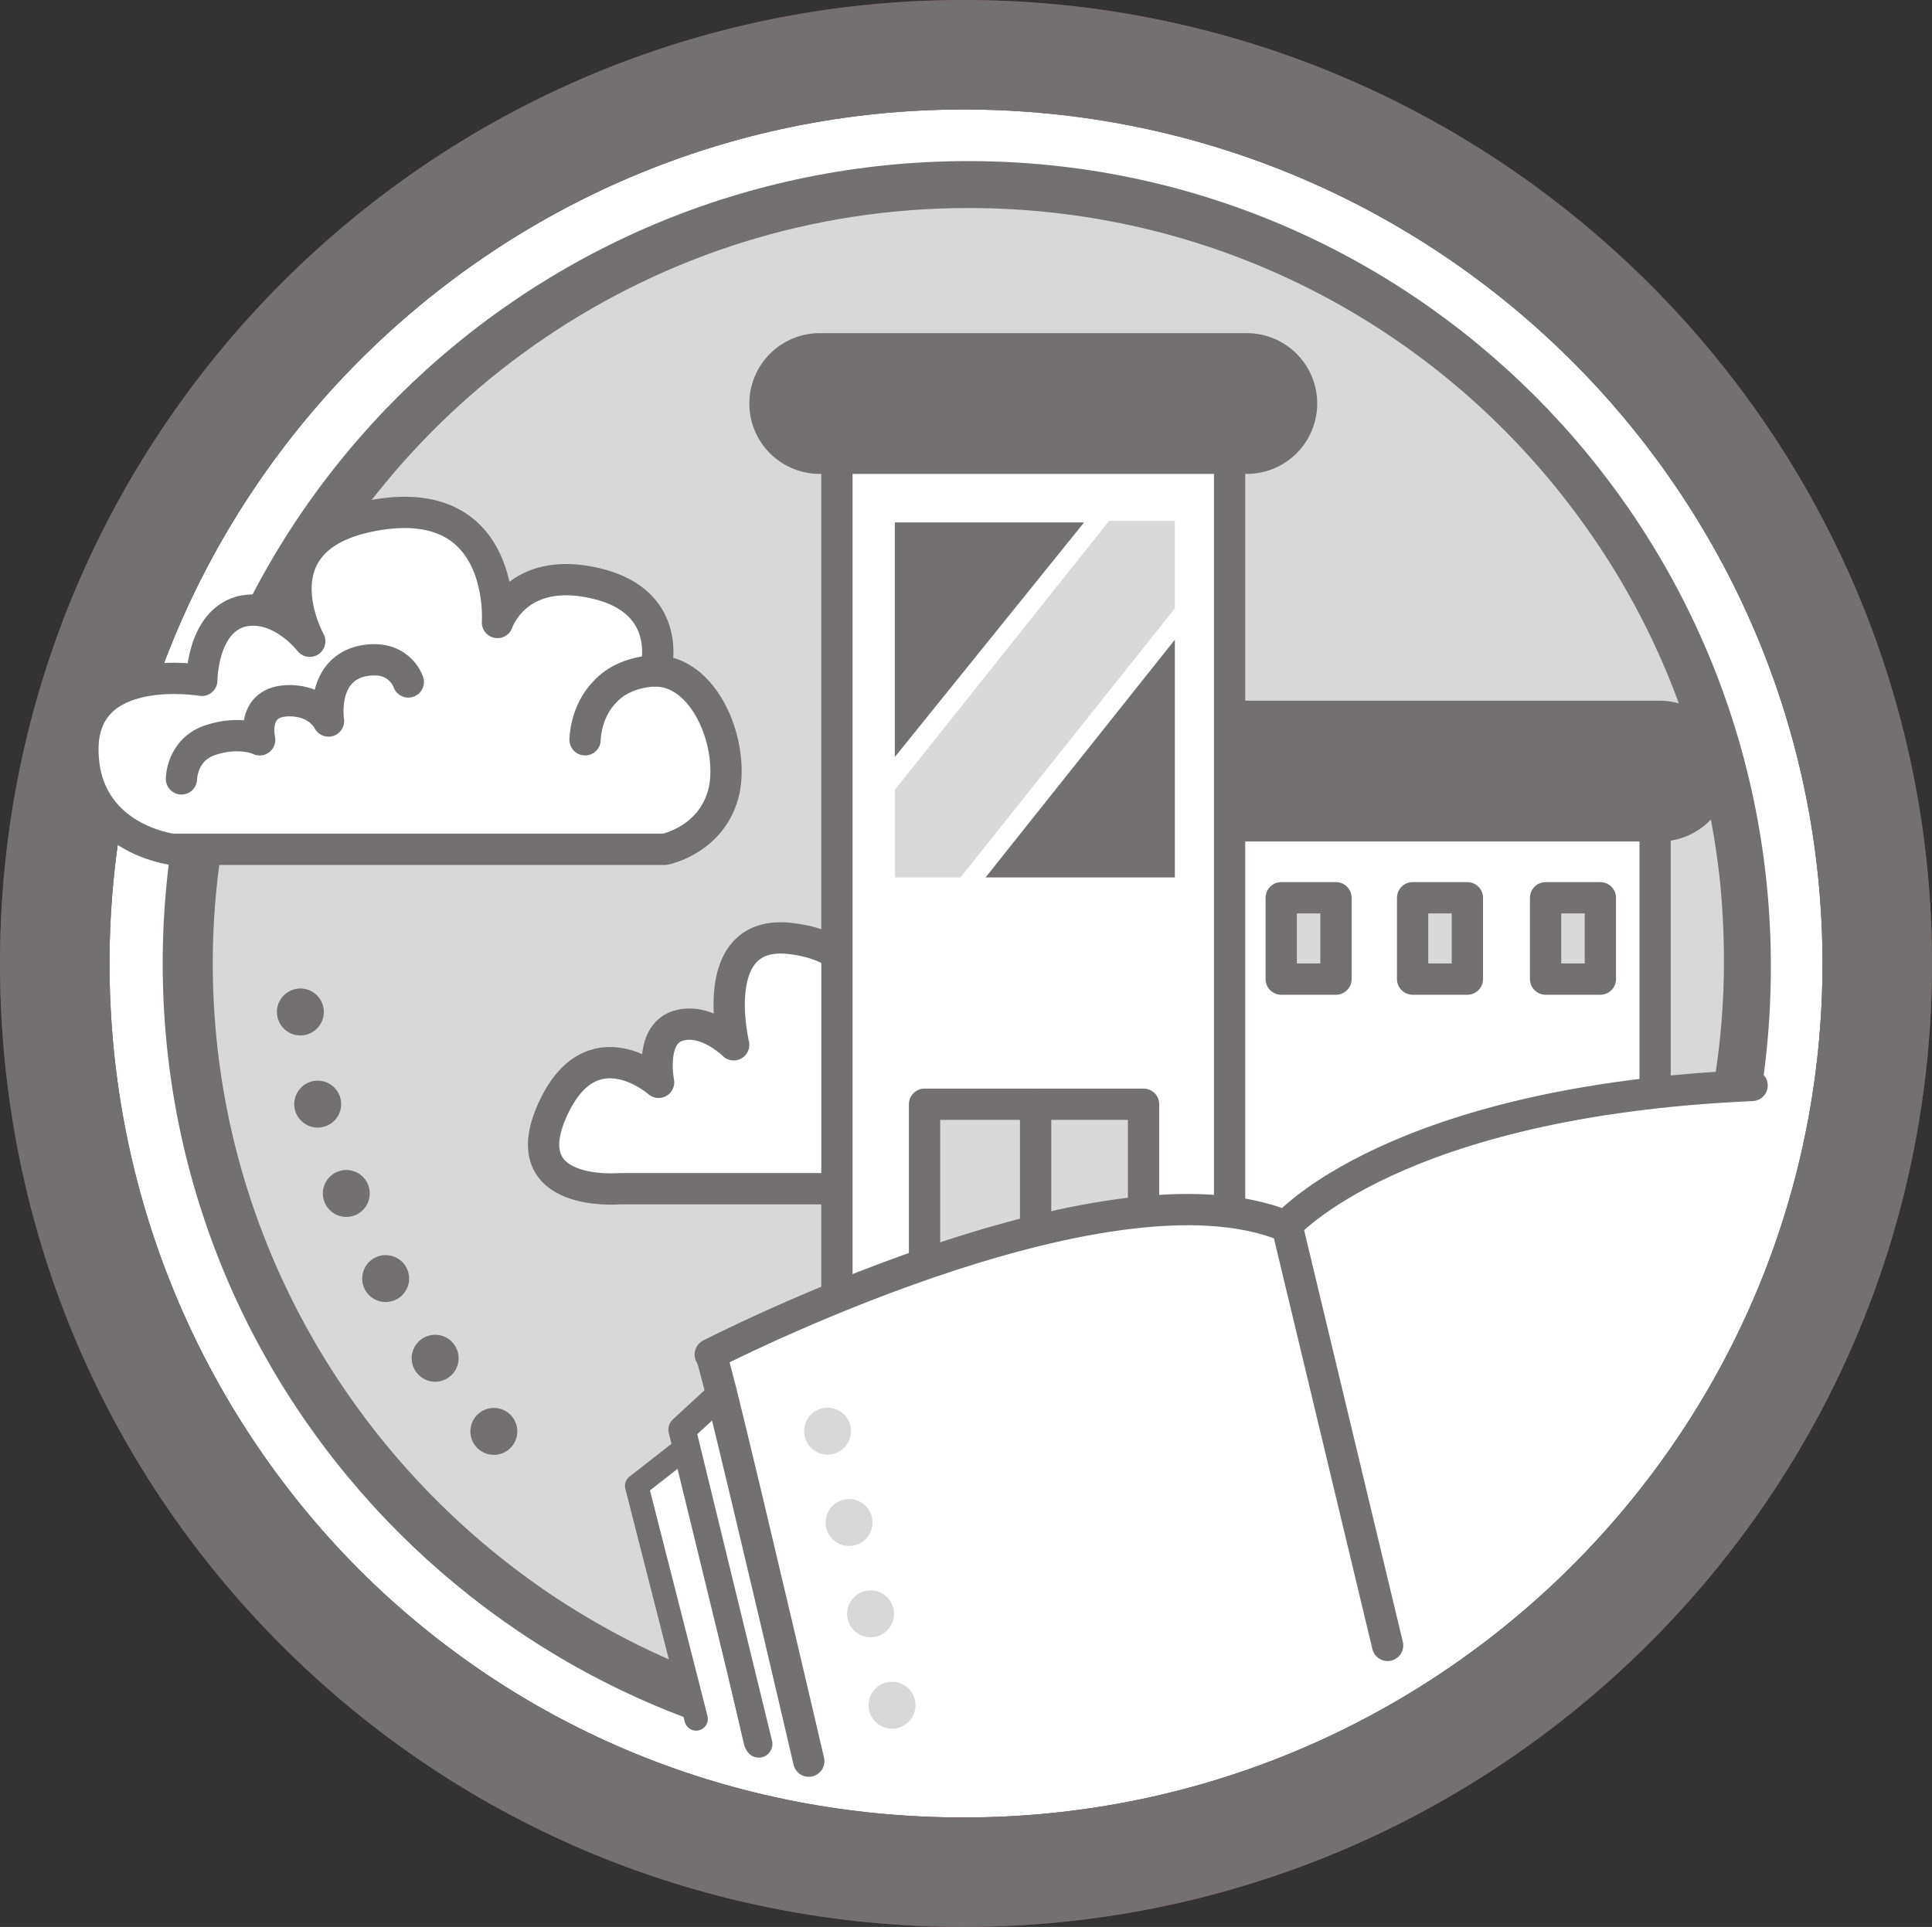 <?xml version="1.0" encoding="utf-8"?>
<!-- Generator: Adobe Illustrator 25.4.1, SVG Export Plug-In . SVG Version: 6.00 Build 0)  -->
<svg version="1.1" id="Ebene_1" xmlns="http://www.w3.org/2000/svg" xmlns:xlink="http://www.w3.org/1999/xlink" x="0px" y="0px"
	 viewBox="0 0 123.5 123.2" style="enable-background:new 0 0 123.5 123.2;" xml:space="preserve">
<rect x="0" y="0" width="123.5" height="123.2" fill="#333333" stroke="none"/>
<style type="text/css">
	.st0{fill:#FFFFFF;}
	.st1{fill:#814049;}
	.st2{fill:#D8D8D8;}
	.st3{fill:#727070;}
	.st4{fill:#FFFFFF;stroke:#727070;stroke-width:2;stroke-linecap:round;stroke-linejoin:round;stroke-miterlimit:10;}
	.st5{fill:none;stroke:#727070;stroke-width:9;stroke-linecap:round;stroke-linejoin:round;stroke-miterlimit:10;}
	.st6{fill:#D9D9D9;stroke:#727070;stroke-width:2;stroke-linecap:round;stroke-linejoin:round;stroke-miterlimit:10;}
	.st7{fill:#D9D9D9;}
	.st8{fill:none;stroke:#727070;stroke-width:2;stroke-linecap:round;stroke-linejoin:round;stroke-miterlimit:10;}
	.st9{fill:none;stroke:#727070;stroke-width:2;stroke-linecap:round;stroke-linejoin:round;stroke-miterlimit:10;}
	.st10{fill:none;stroke:#727070;stroke-width:1.75;stroke-linecap:round;stroke-linejoin:round;stroke-miterlimit:10;}
	.st11{fill:none;stroke:#727070;stroke-width:1.5;stroke-linecap:round;stroke-linejoin:round;stroke-miterlimit:10;}
	
		.st12{fill:none;stroke:#D8D8D8;stroke-width:3;stroke-linecap:round;stroke-linejoin:round;stroke-miterlimit:10;stroke-dasharray:0,6;}
	
		.st13{fill:none;stroke:#727070;stroke-width:3;stroke-linecap:round;stroke-linejoin:round;stroke-miterlimit:10;stroke-dasharray:0,6;}
</style>
<g>
	<g>
		<g>
			<g>
				<g>
					<path class="st0" d="M120,61.6c0,2.9-0.2,5.8-0.6,8.5c-0.4,2.8-1,5.5-1.8,8.2c-0.5,1.8-1.1,3.5-1.8,5.2c-1,2.5-2.2,4.8-3.5,7.1
						c-1.4,2.4-2.9,4.7-4.6,6.8c-1.7,2.2-3.6,4.2-5.5,6.1c-2.5,2.4-5.3,4.6-8.3,6.6c-2.8,1.9-5.8,3.5-8.9,4.8
						c-7.1,3.1-15,4.8-23.3,4.8c-32.3,0-58.1-25.9-58.1-58.1s25.8-58.1,58-58.1S120,29.5,120,61.6"/>
					<path class="st1" d="M61.6,123.2c-16.5,0-32-6.4-43.6-18S0,78.1,0,61.6C0,27.6,27.6,0,61.6,0c34.1,0,61.9,27.6,61.9,61.6
						S95.7,123.2,61.6,123.2z M61.6,7C31.5,7,7,31.5,7,61.6c0,14.6,5.7,28.4,15.9,38.7c10.3,10.3,24,15.9,38.7,15.9
						c30.3,0,54.9-24.5,54.9-54.6S91.9,7,61.6,7z"/>
				</g>
			</g>
			<g>
				<g>
					<g>
						<path class="st2" d="M111.9,61.6c0,27.6-22.3,49.8-50,49.8S12.1,89.2,12.1,61.6s22.2-49.8,49.8-49.8S111.9,34.1,111.9,61.6"/>
					</g>
					<g>
						<path class="st3" d="M61.9,113.1c-28.3,0-51.5-23-51.5-51.5s23.2-51.3,51.5-51.3s51.3,23,51.3,51.5S90.4,113.1,61.9,113.1z
							 M61.9,13.3c-20,0-37.2,12.2-44.5,29.5c-2.4,5.8-3.8,12.1-3.8,18.8c0,16.9,8.8,31.9,22,40.6c7.6,5,16.6,7.9,26.3,7.9
							c18,0,33.7-9.9,42.1-24.7c1.5-2.6,2.7-5.4,3.7-8.4c0.9-2.6,1.5-5.2,1.9-8c0.4-2.4,0.6-5,0.6-7.5c0-1.9-0.1-3.8-0.3-5.6
							c-1-8.6-4.2-16.4-9.1-23C92,21,77.9,13.3,61.9,13.3z"/>
					</g>
				</g>
			</g>
		</g>
		<g>
			<path class="st3" d="M61.6,123.2c-16.5,0-32-6.4-43.6-18S0,78.1,0,61.6C0,27.6,27.6,0,61.6,0c34.1,0,61.9,27.6,61.9,61.6
				S95.7,123.2,61.6,123.2z M61.6,7C31.5,7,7,31.5,7,61.6c0,14.6,5.7,28.4,15.9,38.7c10.3,10.3,24,15.9,38.7,15.9
				c30.3,0,54.9-24.5,54.9-54.6S91.9,7,61.6,7z"/>
		</g>
	</g>
</g>
<g>
	<path class="st4" d="M59.9,76H39.6c0,0-6.8,0.6-4.3-5s6.8-1.8,6.8-1.8s-0.6-3,1.2-3.6s3.6,1.2,3.6,1.2s-1.8-7.4,3.6-6.8s5,5,5,5
		s1.8-3.6,5-3.6S59.9,76,59.9,76z"/>
	<g>
		<rect x="77.2" y="50.8" class="st4" width="28.6" height="34.4"/>
		<line class="st5" x1="78.7" y1="49.3" x2="106.1" y2="49.3"/>
		<rect x="53.5" y="26.3" class="st4" width="25.1" height="58.8"/>
		<line class="st5" x1="52.4" y1="25.8" x2="79.7" y2="25.8"/>
		<g>
			<rect x="81.9" y="57.4" class="st6" width="3.5" height="5.2"/>
			<rect x="90.3" y="57.4" class="st6" width="3.5" height="5.2"/>
			<rect x="98.8" y="57.4" class="st6" width="3.5" height="5.2"/>
		</g>
		<g>
			<rect x="56.5" y="32.7" class="st0" width="19.2" height="24"/>
			<polygon class="st3" points="75.1,40.9 63,56.1 75.1,56.1 			"/>
			<polygon class="st3" points="57.2,48.4 69.3,33.4 57.2,33.4 			"/>
			<polygon class="st7" points="61.4,56.1 75.1,38.9 75.1,33.3 70.9,33.3 57.2,50.5 57.2,56.1 			"/>
		</g>
		<rect x="59.1" y="70.6" class="st6" width="14" height="14.6"/>
		<line class="st8" x1="66.2" y1="70.6" x2="66.2" y2="84.5"/>
	</g>
</g>
<path class="st0" d="M96.1,102.7l12.4-16.5c0,0,6.2-16.5,6.2-16.8c-26.1,0.1-32.3,9.2-32.3,9.2c-11.7-4.9-36.9,8.1-36.9,8.1
	s0.3,0.8,0.7,2.4l-2.6,2.3l0.3,1l-3,2.7l4.3,17l6.7,1.8l12.1,0.6l14.9-2.7C80.7,111.4,96.1,102.7,96.1,102.7z"/>
<g>
	<path class="st9" d="M51.7,112.6c0,0-3.7-15.9-5.6-23.6c-0.4-1.5-0.6-2.4-0.7-2.4c0,0,25.2-13,36.8-8.2c0,0,6.9-8,29.8-9"/>
	<polyline class="st10" points="48.5,111.5 43.6,91.4 46.2,89 51.7,112.6 	"/>
	<polyline class="st11" points="44.5,109.9 40.7,95 43.9,92.5 48.3,111.4 	"/>
	<line class="st9" x1="82.3" y1="78.5" x2="88.7" y2="105.2"/>
</g>
<line class="st12" x1="52.9" y1="91.5" x2="57.7" y2="111.9"/>
<g>
	<path class="st4" d="M11,54.3h31.5c0,0,3.1-0.6,3.8-3.8c0.6-3.1-1.3-7.6-4.4-7.6c0,0,1.3-4.4-3.8-5.6s-6.3,2.5-6.3,2.5
		s0.6-8.2-7.6-6.9S19.8,41,19.8,41s-1.9-2.5-4.4-1.9c-2.5,0.7-2.5,4.4-2.5,4.4s-7.6-1.3-7.6,4.4S11,54.3,11,54.3z"/>
	<path class="st4" d="M41.8,42.9c0,0-1.9,0-3.1,1.3c-1.3,1.3-1.3,3.1-1.3,3.1"/>
	<path class="st4" d="M11.6,49.8c0,0,0-1.9,1.9-2.5s3.1,0,3.1,0s-0.6-2.5,1.9-2.5c1.9,0,2.5,1.3,2.5,1.3s-0.5-3.1,2-3.8
		c2.5-0.6,3.1,1.3,3.1,1.3"/>
</g>
<path class="st13" d="M19.2,64.7c1.5,12.1,7.5,22.9,16.2,30.6"/>
</svg>
